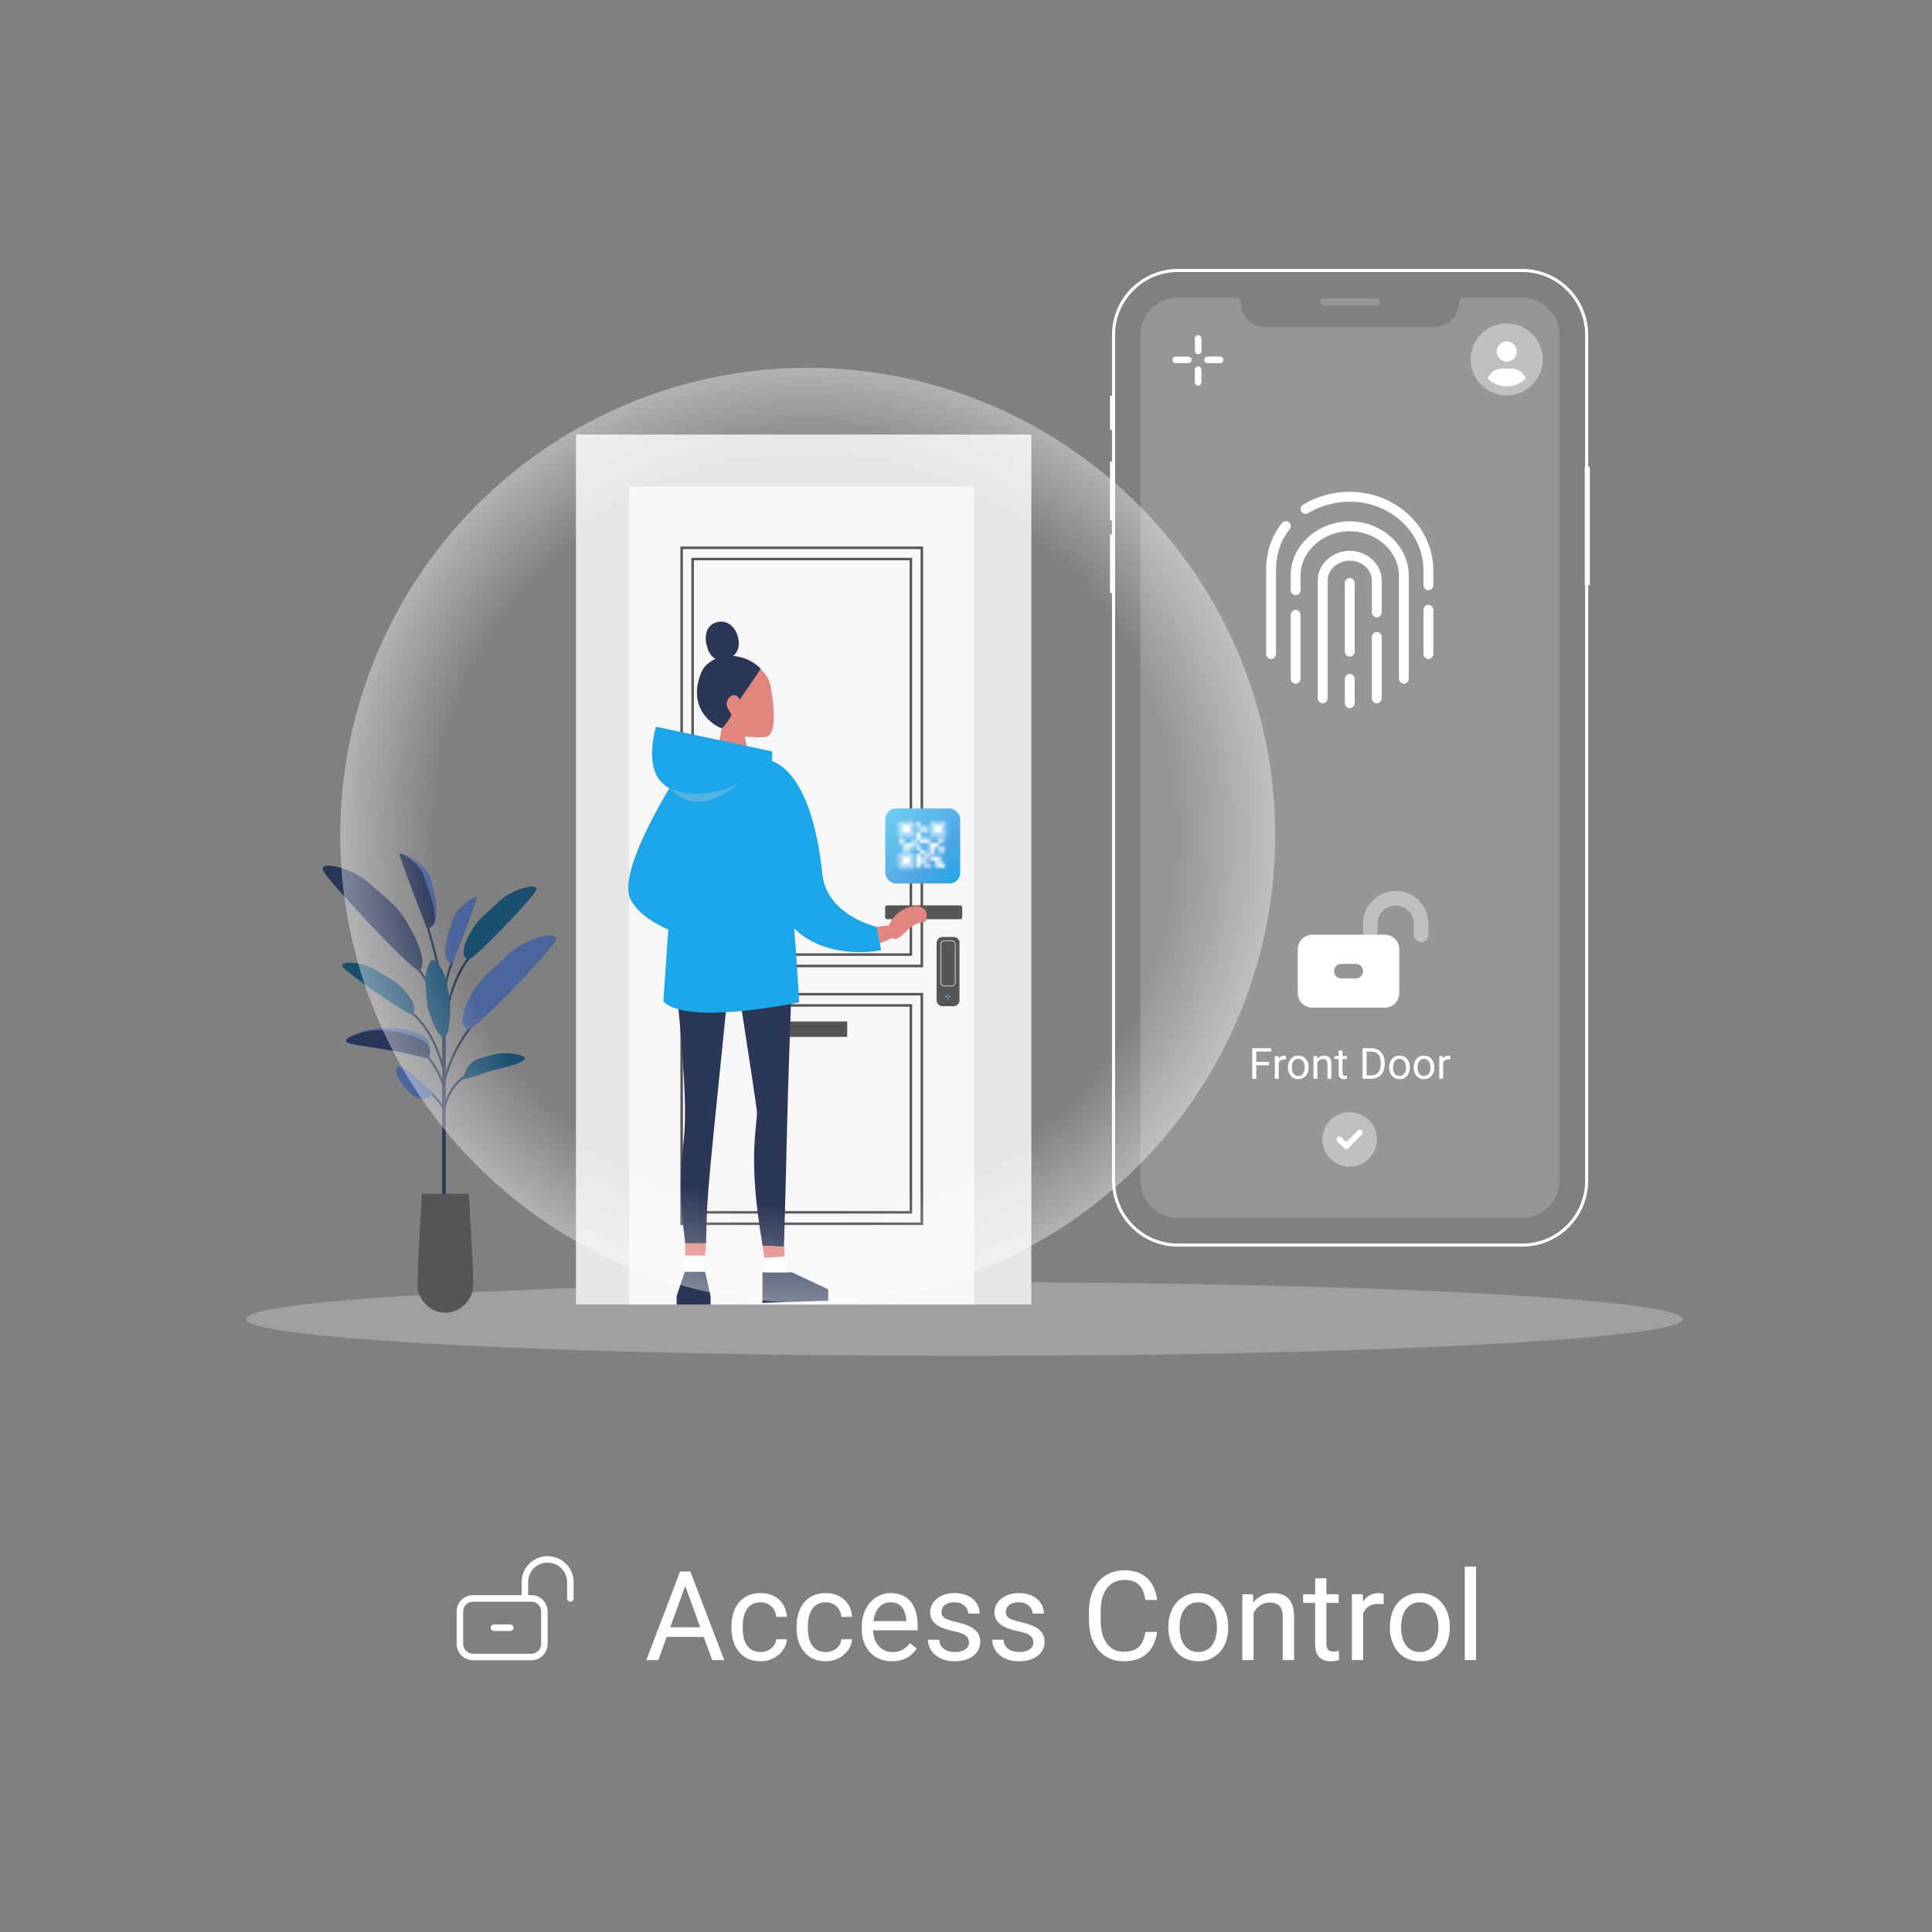 <svg width="550" height="550" viewBox="0 0 550 550" fill="none" xmlns="http://www.w3.org/2000/svg">
<rect x="0" y="0" width="550" height="550" fill="#808080" stroke="none"/>
<path d="M420.207 446V472.582H416.989V446H420.207Z" fill="white"/>
<path d="M395.668 463.427V463.029C395.668 461.679 395.864 460.427 396.256 459.274C396.648 458.108 397.214 457.099 397.952 456.245C398.69 455.38 399.585 454.711 400.634 454.238C401.684 453.753 402.861 453.511 404.165 453.511C405.48 453.511 406.663 453.753 407.713 454.238C408.774 454.711 409.674 455.38 410.412 456.245C411.162 457.099 411.733 458.108 412.126 459.274C412.518 460.427 412.714 461.679 412.714 463.029V463.427C412.714 464.777 412.518 466.029 412.126 467.182C411.733 468.336 411.162 469.346 410.412 470.211C409.674 471.065 408.78 471.734 407.73 472.218C406.692 472.691 405.515 472.928 404.199 472.928C402.884 472.928 401.702 472.691 400.652 472.218C399.602 471.734 398.702 471.065 397.952 470.211C397.214 469.346 396.648 468.336 396.256 467.182C395.864 466.029 395.668 464.777 395.668 463.427ZM398.869 463.029V463.427C398.869 464.361 398.979 465.244 399.198 466.075C399.417 466.894 399.746 467.621 400.185 468.255C400.634 468.89 401.194 469.392 401.863 469.761C402.532 470.119 403.311 470.297 404.199 470.297C405.076 470.297 405.844 470.119 406.501 469.761C407.17 469.392 407.724 468.89 408.163 468.255C408.601 467.621 408.93 466.894 409.149 466.075C409.38 465.244 409.495 464.361 409.495 463.427V463.029C409.495 462.106 409.38 461.235 409.149 460.416C408.93 459.585 408.595 458.852 408.145 458.218C407.707 457.572 407.153 457.064 406.484 456.695C405.826 456.326 405.053 456.141 404.165 456.141C403.288 456.141 402.515 456.326 401.846 456.695C401.188 457.064 400.634 457.572 400.185 458.218C399.746 458.852 399.417 459.585 399.198 460.416C398.979 461.235 398.869 462.106 398.869 463.029Z" fill="white"/>
<path d="M388.053 456.799V472.582H384.852V453.857H387.967L388.053 456.799ZM393.902 453.753L393.885 456.73C393.62 456.672 393.366 456.637 393.124 456.626C392.893 456.603 392.628 456.591 392.328 456.591C391.589 456.591 390.937 456.707 390.372 456.937C389.807 457.168 389.328 457.491 388.936 457.906C388.543 458.322 388.232 458.818 388.001 459.395C387.782 459.96 387.638 460.583 387.569 461.264L386.669 461.783C386.669 460.652 386.778 459.591 386.997 458.599C387.228 457.606 387.58 456.73 388.053 455.968C388.526 455.195 389.126 454.595 389.853 454.168C390.591 453.73 391.468 453.511 392.483 453.511C392.714 453.511 392.98 453.54 393.279 453.597C393.579 453.643 393.787 453.695 393.902 453.753Z" fill="white"/>
<path d="M381.096 453.857V456.314H370.972V453.857H381.096ZM374.399 449.305H377.601V467.944C377.601 468.578 377.699 469.057 377.895 469.38C378.091 469.703 378.345 469.916 378.656 470.02C378.968 470.124 379.302 470.176 379.66 470.176C379.925 470.176 380.202 470.153 380.491 470.107C380.791 470.049 381.016 470.003 381.166 469.968L381.183 472.581C380.929 472.662 380.594 472.737 380.179 472.806C379.775 472.887 379.285 472.928 378.708 472.928C377.924 472.928 377.203 472.772 376.545 472.46C375.887 472.149 375.362 471.63 374.97 470.903C374.589 470.164 374.399 469.172 374.399 467.926V449.305Z" fill="white"/>
<path d="M356.868 457.855V472.582H353.667V453.857H356.695L356.868 457.855ZM356.107 462.51L354.774 462.458C354.786 461.177 354.976 459.995 355.345 458.91C355.714 457.814 356.234 456.862 356.903 456.055C357.572 455.247 358.368 454.624 359.291 454.186C360.225 453.736 361.258 453.511 362.389 453.511C363.312 453.511 364.142 453.638 364.881 453.891C365.619 454.134 366.248 454.526 366.767 455.068C367.298 455.611 367.702 456.314 367.978 457.18C368.255 458.033 368.394 459.077 368.394 460.312V472.582H365.175V460.277C365.175 459.297 365.031 458.512 364.742 457.924C364.454 457.324 364.033 456.891 363.479 456.626C362.925 456.349 362.244 456.21 361.437 456.21C360.641 456.21 359.914 456.378 359.256 456.712C358.61 457.047 358.051 457.508 357.578 458.097C357.116 458.685 356.753 459.36 356.487 460.122C356.234 460.871 356.107 461.668 356.107 462.51Z" fill="white"/>
<path d="M332.605 463.427V463.029C332.605 461.679 332.801 460.427 333.194 459.274C333.586 458.108 334.151 457.099 334.89 456.245C335.628 455.38 336.522 454.711 337.572 454.238C338.622 453.753 339.799 453.511 341.102 453.511C342.418 453.511 343.6 453.753 344.65 454.238C345.711 454.711 346.611 455.38 347.35 456.245C348.1 457.099 348.671 458.108 349.063 459.274C349.455 460.427 349.651 461.679 349.651 463.029V463.427C349.651 464.777 349.455 466.029 349.063 467.182C348.671 468.336 348.1 469.346 347.35 470.211C346.611 471.065 345.717 471.734 344.667 472.218C343.629 472.691 342.452 472.928 341.137 472.928C339.822 472.928 338.639 472.691 337.589 472.218C336.539 471.734 335.64 471.065 334.89 470.211C334.151 469.346 333.586 468.336 333.194 467.182C332.801 466.029 332.605 464.777 332.605 463.427ZM335.807 463.029V463.427C335.807 464.361 335.916 465.244 336.136 466.075C336.355 466.894 336.684 467.621 337.122 468.255C337.572 468.89 338.132 469.392 338.801 469.761C339.47 470.119 340.249 470.297 341.137 470.297C342.014 470.297 342.781 470.119 343.439 469.761C344.108 469.392 344.662 468.89 345.1 468.255C345.538 467.621 345.867 466.894 346.086 466.075C346.317 465.244 346.433 464.361 346.433 463.427V463.029C346.433 462.106 346.317 461.235 346.086 460.416C345.867 459.585 345.533 458.852 345.083 458.218C344.644 457.572 344.091 457.064 343.421 456.695C342.764 456.326 341.991 456.141 341.102 456.141C340.226 456.141 339.453 456.326 338.783 456.695C338.126 457.064 337.572 457.572 337.122 458.218C336.684 458.852 336.355 459.585 336.136 460.416C335.916 461.235 335.807 462.106 335.807 463.029Z" fill="white"/>
<path d="M326.064 464.569H329.386C329.213 466.161 328.758 467.586 328.019 468.843C327.281 470.101 326.237 471.099 324.887 471.837C323.537 472.564 321.853 472.928 319.834 472.928C318.357 472.928 317.013 472.651 315.801 472.097C314.601 471.543 313.569 470.759 312.704 469.743C311.838 468.717 311.169 467.488 310.696 466.057C310.235 464.615 310.004 463.011 310.004 461.246V458.737C310.004 456.972 310.235 455.374 310.696 453.943C311.169 452.501 311.844 451.266 312.721 450.24C313.609 449.213 314.676 448.423 315.923 447.869C317.169 447.315 318.57 447.038 320.128 447.038C322.031 447.038 323.641 447.396 324.956 448.111C326.271 448.826 327.292 449.819 328.019 451.088C328.758 452.345 329.213 453.805 329.386 455.466H326.064C325.902 454.289 325.602 453.28 325.164 452.438C324.725 451.584 324.102 450.926 323.295 450.465C322.487 450.003 321.432 449.772 320.128 449.772C319.009 449.772 318.022 449.986 317.169 450.413C316.326 450.84 315.617 451.445 315.04 452.23C314.475 453.014 314.048 453.955 313.759 455.051C313.471 456.147 313.327 457.364 313.327 458.702V461.246C313.327 462.481 313.454 463.64 313.707 464.725C313.973 465.809 314.371 466.761 314.901 467.58C315.432 468.399 316.107 469.045 316.926 469.518C317.745 469.98 318.714 470.211 319.834 470.211C321.253 470.211 322.383 469.986 323.226 469.536C324.068 469.086 324.702 468.44 325.129 467.597C325.568 466.755 325.879 465.746 326.064 464.569Z" fill="white"/>
<path d="M294.169 467.615C294.169 467.153 294.065 466.727 293.858 466.334C293.662 465.931 293.252 465.567 292.629 465.244C292.018 464.91 291.095 464.621 289.86 464.379C288.822 464.16 287.881 463.9 287.039 463.6C286.209 463.3 285.499 462.937 284.911 462.51C284.334 462.083 283.89 461.581 283.578 461.004C283.267 460.427 283.111 459.752 283.111 458.979C283.111 458.241 283.272 457.543 283.595 456.885C283.93 456.228 284.397 455.645 284.997 455.137C285.609 454.63 286.341 454.232 287.195 453.943C288.049 453.655 289.001 453.511 290.05 453.511C291.55 453.511 292.831 453.776 293.892 454.307C294.954 454.838 295.767 455.547 296.332 456.435C296.898 457.312 297.18 458.287 297.18 459.36H293.979C293.979 458.841 293.823 458.339 293.512 457.855C293.212 457.358 292.767 456.949 292.179 456.626C291.602 456.303 290.893 456.141 290.05 456.141C289.162 456.141 288.441 456.28 287.887 456.557C287.345 456.822 286.947 457.162 286.693 457.578C286.451 457.993 286.33 458.431 286.33 458.893C286.33 459.239 286.387 459.55 286.503 459.827C286.63 460.093 286.849 460.341 287.16 460.572C287.472 460.791 287.91 460.998 288.476 461.195C289.041 461.391 289.762 461.587 290.639 461.783C292.173 462.129 293.437 462.544 294.429 463.029C295.421 463.514 296.159 464.108 296.644 464.811C297.128 465.515 297.371 466.369 297.371 467.373C297.371 468.192 297.198 468.942 296.852 469.622C296.517 470.303 296.027 470.892 295.381 471.388C294.746 471.872 293.985 472.253 293.096 472.53C292.219 472.795 291.233 472.928 290.137 472.928C288.487 472.928 287.091 472.634 285.949 472.045C284.807 471.457 283.941 470.695 283.353 469.761C282.765 468.826 282.47 467.84 282.47 466.802H285.689C285.735 467.678 285.989 468.376 286.451 468.896C286.912 469.403 287.478 469.767 288.147 469.986C288.816 470.194 289.479 470.297 290.137 470.297C291.014 470.297 291.746 470.182 292.335 469.951C292.935 469.721 293.39 469.403 293.702 468.999C294.013 468.596 294.169 468.134 294.169 467.615Z" fill="white"/>
<path d="M275.86 467.615C275.86 467.153 275.756 466.727 275.548 466.334C275.352 465.931 274.942 465.567 274.319 465.244C273.708 464.91 272.785 464.621 271.55 464.379C270.512 464.16 269.572 463.9 268.73 463.6C267.899 463.3 267.189 462.937 266.601 462.51C266.024 462.083 265.58 461.581 265.268 461.004C264.957 460.427 264.801 459.752 264.801 458.979C264.801 458.241 264.963 457.543 265.286 456.885C265.62 456.228 266.088 455.645 266.688 455.137C267.299 454.63 268.032 454.232 268.885 453.943C269.739 453.655 270.691 453.511 271.741 453.511C273.241 453.511 274.521 453.776 275.583 454.307C276.644 454.838 277.458 455.547 278.023 456.435C278.588 457.312 278.871 458.287 278.871 459.36H275.669C275.669 458.841 275.514 458.339 275.202 457.855C274.902 457.358 274.458 456.949 273.869 456.626C273.293 456.303 272.583 456.141 271.741 456.141C270.852 456.141 270.131 456.28 269.578 456.557C269.035 456.822 268.637 457.162 268.384 457.578C268.141 457.993 268.02 458.431 268.02 458.893C268.02 459.239 268.078 459.55 268.193 459.827C268.32 460.093 268.539 460.341 268.851 460.572C269.162 460.791 269.601 460.998 270.166 461.195C270.731 461.391 271.452 461.587 272.329 461.783C273.864 462.129 275.127 462.544 276.119 463.029C277.111 463.514 277.85 464.108 278.334 464.811C278.819 465.515 279.061 466.369 279.061 467.373C279.061 468.192 278.888 468.942 278.542 469.622C278.207 470.303 277.717 470.892 277.071 471.388C276.436 471.872 275.675 472.253 274.787 472.53C273.91 472.795 272.923 472.928 271.827 472.928C270.178 472.928 268.782 472.634 267.639 472.045C266.497 471.457 265.632 470.695 265.043 469.761C264.455 468.826 264.161 467.84 264.161 466.802H267.38C267.426 467.678 267.68 468.376 268.141 468.896C268.603 469.403 269.168 469.767 269.837 469.986C270.506 470.194 271.17 470.297 271.827 470.297C272.704 470.297 273.437 470.182 274.025 469.951C274.625 469.721 275.081 469.403 275.392 468.999C275.704 468.596 275.86 468.134 275.86 467.615Z" fill="white"/>
<path d="M253.933 472.928C252.629 472.928 251.447 472.709 250.385 472.27C249.335 471.82 248.43 471.192 247.668 470.384C246.918 469.576 246.342 468.619 245.938 467.511C245.534 466.404 245.332 465.192 245.332 463.877V463.15C245.332 461.627 245.557 460.272 246.007 459.083C246.457 457.883 247.068 456.868 247.841 456.037C248.614 455.207 249.491 454.578 250.472 454.151C251.453 453.724 252.468 453.511 253.518 453.511C254.856 453.511 256.01 453.741 256.979 454.203C257.96 454.664 258.761 455.311 259.384 456.141C260.007 456.96 260.469 457.929 260.769 459.049C261.069 460.156 261.219 461.368 261.219 462.683V464.119H247.236V461.506H258.017V461.264C257.971 460.433 257.798 459.625 257.498 458.841C257.21 458.056 256.748 457.41 256.114 456.903C255.479 456.395 254.614 456.141 253.518 456.141C252.791 456.141 252.122 456.297 251.51 456.608C250.899 456.908 250.374 457.358 249.935 457.958C249.497 458.558 249.157 459.291 248.914 460.156C248.672 461.021 248.551 462.019 248.551 463.15V463.877C248.551 464.765 248.672 465.602 248.914 466.386C249.168 467.159 249.532 467.84 250.005 468.428C250.489 469.017 251.072 469.478 251.752 469.813C252.445 470.147 253.229 470.315 254.106 470.315C255.237 470.315 256.194 470.084 256.979 469.622C257.763 469.161 258.45 468.544 259.038 467.771L260.976 469.311C260.573 469.922 260.059 470.505 259.436 471.059C258.813 471.613 258.046 472.063 257.135 472.409C256.235 472.755 255.168 472.928 253.933 472.928Z" fill="white"/>
<path d="M235.104 470.297C235.866 470.297 236.57 470.142 237.216 469.83C237.862 469.519 238.392 469.092 238.808 468.549C239.223 467.996 239.46 467.367 239.517 466.663H242.563C242.505 467.771 242.131 468.803 241.438 469.761C240.758 470.707 239.863 471.474 238.756 472.063C237.648 472.639 236.431 472.928 235.104 472.928C233.697 472.928 232.468 472.68 231.418 472.184C230.38 471.688 229.515 471.007 228.822 470.142C228.142 469.276 227.628 468.284 227.282 467.165C226.948 466.034 226.78 464.84 226.78 463.583V462.856C226.78 461.598 226.948 460.41 227.282 459.291C227.628 458.16 228.142 457.162 228.822 456.297C229.515 455.432 230.38 454.751 231.418 454.255C232.468 453.759 233.697 453.511 235.104 453.511C236.57 453.511 237.85 453.811 238.946 454.411C240.042 454.999 240.902 455.807 241.525 456.833C242.159 457.849 242.505 459.002 242.563 460.295H239.517C239.46 459.522 239.24 458.824 238.86 458.201C238.491 457.578 237.983 457.082 237.337 456.712C236.702 456.332 235.958 456.141 235.104 456.141C234.124 456.141 233.299 456.337 232.63 456.73C231.972 457.11 231.447 457.63 231.055 458.287C230.674 458.933 230.397 459.654 230.224 460.45C230.063 461.235 229.982 462.037 229.982 462.856V463.583C229.982 464.402 230.063 465.209 230.224 466.006C230.386 466.802 230.657 467.523 231.038 468.169C231.43 468.815 231.955 469.334 232.612 469.726C233.281 470.107 234.112 470.297 235.104 470.297Z" fill="white"/>
<path d="M216.553 470.297C217.314 470.297 218.018 470.142 218.664 469.83C219.31 469.519 219.841 469.092 220.256 468.549C220.671 467.996 220.908 467.367 220.966 466.663H224.011C223.954 467.771 223.579 468.803 222.887 469.761C222.206 470.707 221.312 471.474 220.204 472.063C219.097 472.639 217.879 472.928 216.553 472.928C215.145 472.928 213.916 472.68 212.866 472.184C211.828 471.688 210.963 471.007 210.271 470.142C209.59 469.276 209.076 468.284 208.73 467.165C208.396 466.034 208.229 464.84 208.229 463.583V462.856C208.229 461.598 208.396 460.41 208.73 459.291C209.076 458.16 209.59 457.162 210.271 456.297C210.963 455.432 211.828 454.751 212.866 454.255C213.916 453.759 215.145 453.511 216.553 453.511C218.018 453.511 219.298 453.811 220.395 454.411C221.491 454.999 222.35 455.807 222.973 456.833C223.608 457.849 223.954 459.002 224.011 460.295H220.966C220.908 459.522 220.689 458.824 220.308 458.201C219.939 457.578 219.431 457.082 218.785 456.712C218.151 456.332 217.406 456.141 216.553 456.141C215.572 456.141 214.747 456.337 214.078 456.73C213.42 457.11 212.895 457.63 212.503 458.287C212.122 458.933 211.845 459.654 211.672 460.45C211.511 461.235 211.43 462.037 211.43 462.856V463.583C211.43 464.402 211.511 465.209 211.672 466.006C211.834 466.802 212.105 467.523 212.486 468.169C212.878 468.815 213.403 469.334 214.061 469.726C214.73 470.107 215.56 470.297 216.553 470.297Z" fill="white"/>
<path d="M195.751 449.617L187.409 472.582H184L193.605 447.384H195.803L195.751 449.617ZM202.742 472.582L194.384 449.617L194.332 447.384H196.53L206.169 472.582H202.742ZM202.31 463.254V465.988H188.154V463.254H202.31Z" fill="white"/>
<path d="M140.636 464.301C140.127 464.301 139.711 463.885 139.711 463.375C139.711 462.866 140.127 462.449 140.636 462.449H145.26C145.769 462.449 146.185 462.866 146.185 463.375C146.185 463.885 145.769 464.301 145.26 464.301H140.636ZM155.897 444.852C152.781 444.852 150.347 447.34 150.347 450.409V454.114H151.272C153.827 454.114 155.897 456.186 155.897 458.745V468.006C155.897 470.564 153.827 472.637 151.272 472.637H134.624C132.071 472.637 130 470.564 130 468.006V458.745C130 456.186 132.071 454.114 134.624 454.114H148.498V450.409C148.498 446.317 151.81 443 155.897 443C159.983 443 163.296 446.317 163.296 450.409V455.04C163.296 455.549 162.879 455.966 162.371 455.966C161.862 455.966 161.446 455.549 161.446 455.04V450.409C161.446 447.34 158.96 444.852 155.897 444.852ZM131.85 458.745V468.006C131.85 469.54 133.092 470.784 134.624 470.784H151.272C152.804 470.784 154.047 469.54 154.047 468.006V458.745C154.047 457.211 152.804 455.966 151.272 455.966H134.624C133.092 455.966 131.85 457.211 131.85 458.745Z" fill="white"/>
<path fill-rule="evenodd" clip-rule="evenodd" d="M479 375.5C479 381.299 387.442 386 274.5 386C161.558 386 70 381.299 70 375.5C70 369.702 161.558 365 274.5 365C387.442 365 479 369.702 479 375.5Z" fill="white" fill-opacity="0.252"/>
<rect x="252.426" y="260.659" width="8.961" height="10.037" fill="#D9D9D9"/>
<path d="M126.891 281.637H125.874V340.107H126.891V281.637Z" fill="#293657"/>
<path d="M126.688 316.392L126.079 316.296C127.281 308.589 132.395 306.071 132.612 305.969L132.877 306.525C132.827 306.548 127.836 309.022 126.686 316.392H126.688Z" fill="#293657"/>
<path d="M126.069 315.962C126.019 315.403 124.763 313.448 121.505 310.355L121.928 309.908C122.4 310.357 126.542 314.328 126.682 315.908L126.069 315.962Z" fill="#293657"/>
<path d="M126.681 308.441L126.079 308.311C128.165 298.658 134.217 291.627 134.278 291.556L134.742 291.96C134.682 292.029 128.731 298.946 126.679 308.439L126.681 308.441Z" fill="#293657"/>
<path d="M126.077 310.426C125.575 305.675 121.535 301.08 121.494 301.034L121.955 300.625C122.127 300.818 126.167 305.411 126.69 310.361L126.077 310.426Z" fill="#293657"/>
<path d="M126.086 305.006C124.503 298.484 122 294.272 120.178 291.888C118.206 289.306 116.587 288.25 116.572 288.241L116.904 287.722C116.973 287.766 118.61 288.829 120.644 291.482C122.509 293.916 125.07 298.214 126.684 304.861L126.086 305.006Z" fill="#293657"/>
<path d="M126.683 294.25L126.069 294.204C126.731 285.285 129.125 279.328 131.015 275.902C133.075 272.167 134.961 270.572 135.04 270.507L135.434 270.98C135.415 270.995 133.54 272.589 131.534 276.236C129.681 279.606 127.335 285.467 126.682 294.251L126.683 294.25Z" fill="#293657"/>
<path d="M125.589 288.701C123.087 280.386 117.835 274.94 117.781 274.886L118.221 274.456C118.275 274.511 123.634 280.065 126.177 288.524L125.587 288.701H125.589Z" fill="#293657"/>
<path d="M126.193 281.635H125.577C125.577 277.841 121.185 262.996 121.141 262.847L121.732 262.671C121.914 263.285 126.195 277.753 126.194 281.635H126.193Z" fill="#293657"/>
<path d="M126.69 283.087L126.079 283.019C126.596 278.357 128.629 273.069 128.648 273.017L129.222 273.239C129.202 273.292 127.2 278.507 126.69 283.088V283.087Z" fill="#293657"/>
<path d="M131.754 307.232C131.754 307.232 132.517 302.213 136.796 301.227C138.547 300.823 140.987 299.886 143.259 299.813C146.538 299.708 149.467 300.643 149.467 301.227C149.467 302.871 140.909 304.354 138.278 305.34C135.644 306.328 133.067 307.088 131.754 307.232Z" fill="#1B4F6F"/>
<path d="M121.77 301.334C121.77 301.334 124.321 296.423 119.662 294.414C109.513 290.039 98.086 294.892 98.464 296.339C98.841 297.786 107.42 297.642 121.77 301.334Z" fill="#4B649B"/>
<path d="M121.767 301.334C121.767 301.334 124.232 298.168 119.738 295.812C117.517 294.648 111.903 293.092 107.141 293.323C102.265 293.559 98.269 295.607 98.461 296.339C98.839 297.786 107.418 297.643 121.767 301.334Z" fill="#293657"/>
<path d="M128.852 274.331C128.852 274.331 135.533 256.872 135.824 255.566C136.114 254.259 130.055 258 128.925 261.631C127.795 265.263 124.495 273.923 128.852 274.331Z" fill="#4B649B"/>
<path d="M121.529 264.325C121.529 264.325 114.064 244.82 113.739 243.359C113.415 241.898 121.138 245.552 122.402 249.609C123.665 253.666 126.398 263.869 121.529 264.325Z" fill="#4B649B"/>
<path d="M121.531 264.325C121.531 264.325 114.066 244.82 113.741 243.359C113.417 241.898 119.489 245.552 120.754 249.609C122.017 253.666 126.4 263.869 121.531 264.325Z" fill="#293657"/>
<path d="M117.084 288.601C115.973 288.98 99.258 277.35 97.627 275.381C95.996 273.412 103.127 273.551 107.273 276.353C108.541 277.211 112.028 279 113.686 280.535C117.445 284.015 119.211 287.874 117.084 288.601Z" fill="#1B4F6F"/>
<path d="M128.189 286.377C128.213 284.508 127.377 281.375 127.202 280.12C126.666 276.324 123.98 272.8 122.98 273.302C121.924 273.833 120.779 277.767 121.208 281.052C121.372 282.308 121.403 285.55 121.924 287.346C123.058 291.252 125.047 295.8 126.461 295.206C127.885 294.607 128.145 290.15 128.191 286.379L128.189 286.377Z" fill="#1B4F6F"/>
<path d="M133.396 273.125C134.749 273.302 151.127 256.232 152.536 253.616C153.943 250.999 145.851 252.788 141.771 256.93C140.522 258.197 136.96 261.032 135.422 263.162C131.935 267.986 130.806 272.786 133.396 273.127V273.125Z" fill="#1B4F6F"/>
<path d="M133.486 292.992C135.228 293.22 156.329 271.23 158.141 267.861C159.954 264.49 149.531 266.795 144.274 272.129C142.665 273.762 138.077 277.415 136.096 280.157C131.604 286.372 130.15 292.554 133.486 292.993V292.992Z" fill="#4B649B"/>
<path d="M119.079 276.185C117.373 276.442 93.898 251.294 92.055 248.019C90.212 244.744 100.488 246.813 105.749 251.95C107.36 253.523 111.932 257.025 113.929 259.679C118.455 265.697 122.347 275.691 119.079 276.183V276.185Z" fill="#293657"/>
<path d="M123.272 311.208C123.272 311.208 115.609 303.334 113.391 303.709C111.172 304.084 114.876 310.143 117.867 312.018C120.858 313.892 121.684 312.521 123.272 311.208Z" fill="#4B649B"/>
<path d="M134.722 365.694C134.722 359.228 133.44 339.829 133.44 339.829H120.134C120.134 339.829 118.852 359.228 118.852 365.694C118.852 368.271 120.082 370.56 121.986 372.01C123.303 373.06 124.969 373.688 126.784 373.688C128.6 373.688 130.21 373.079 131.516 372.061C133.46 370.615 134.721 368.302 134.721 365.694H134.722Z" fill="#565656"/>
<g clip-path="url(#clip0_3928_28373)">
<path d="M293.611 123.704H163.96V371.378H293.611V123.704Z" fill="#E6E6E6"/>
<path d="M277.34 138.408H179.137V371.378H277.34V138.408Z" fill="#F7F7F7"/>
<path d="M262.791 348.733H193.697V282.667H262.791V348.733ZM194.412 348.017H262.075V283.383H194.412V348.017Z" fill="#565656"/>
<path d="M259.665 345.484H196.821V285.868H259.665V345.484ZM197.537 344.769H258.95V286.584H197.537V344.769Z" fill="#565656"/>
<path d="M262.791 275.351H193.697V155.591H262.791V275.351ZM194.412 274.635H262.075V156.307H194.412V274.635Z" fill="#565656"/>
<path d="M259.665 272.102H196.821V158.792H259.665V272.104V272.102ZM197.537 271.386H258.95V159.508H197.537V271.388V271.386Z" fill="#565656"/>
<path d="M241.177 290.785H216.481V295.186H241.177V290.785Z" fill="#565656"/>
<path d="M239.9 291.995H217.767V292.904H239.9V291.995Z" fill="#4D4D4D"/>
<path d="M271.489 266.726C272.407 266.726 273.151 267.47 273.151 268.388V284.78C273.151 285.697 272.407 286.441 271.489 286.441H268.302C267.384 286.441 266.64 285.697 266.639 284.78V268.388C266.639 267.47 267.384 266.726 268.302 266.726H271.489ZM268.847 267.721L268.732 267.727C268.164 267.785 267.72 268.265 267.72 268.848V279.648L267.726 279.763C267.78 280.293 268.202 280.714 268.732 280.768L268.847 280.774H270.905L271.02 280.768C271.55 280.714 271.971 280.293 272.025 279.763L272.031 279.648V268.848C272.031 268.265 271.588 267.785 271.02 267.727L270.905 267.721H268.847ZM270.905 267.89C271.434 267.891 271.862 268.319 271.862 268.848V279.648C271.862 280.176 271.433 280.605 270.905 280.605H268.847C268.319 280.605 267.89 280.177 267.889 279.648V268.848C267.889 268.319 268.318 267.89 268.847 267.89H270.905Z" fill="#565656"/>
<path d="M269.763 284.037C269.763 283.964 269.822 283.903 269.895 283.903C269.969 283.903 270.029 283.962 270.029 284.036L270.031 284.46C270.031 284.533 269.972 284.593 269.898 284.594C269.825 284.594 269.765 284.534 269.765 284.46L269.763 284.037ZM270.079 283.703C270.079 283.629 270.14 283.57 270.213 283.57L270.636 283.572C270.71 283.573 270.769 283.633 270.769 283.706C270.768 283.78 270.709 283.838 270.636 283.838L270.212 283.837C270.138 283.836 270.079 283.776 270.079 283.703ZM269.759 282.975C269.757 282.902 269.816 282.841 269.889 282.839C269.963 282.837 270.024 282.896 270.025 282.97L270.034 283.393C270.036 283.466 269.977 283.527 269.904 283.529C269.83 283.53 269.769 283.472 269.768 283.398L269.759 282.975ZM269.004 283.698C269.004 283.624 269.064 283.564 269.137 283.565L269.561 283.567C269.634 283.567 269.693 283.627 269.693 283.701C269.693 283.774 269.633 283.834 269.56 283.834L269.136 283.831C269.062 283.831 269.004 283.771 269.004 283.698Z" fill="url(#paint0_linear_3928_28373)"/>
<rect x="252.008" y="230.165" width="21.339" height="21.339" rx="3.038" fill="url(#paint1_linear_3928_28373)"/>
<mask id="mask0_3928_28373" style="mask-type:luminance" maskUnits="userSpaceOnUse" x="255" y="233" width="15" height="15">
<path fill-rule="evenodd" clip-rule="evenodd" d="M265.108 233.965C264.989 233.965 264.892 234.06 264.892 234.181V237.997C264.892 238.117 264.989 238.213 265.108 238.213H268.931C269.05 238.213 269.151 238.117 269.151 237.997V234.181C269.151 234.06 269.05 233.965 268.931 233.965H265.108ZM265.325 237.781H268.714V234.4H265.325V237.781ZM256.043 233.965C255.922 233.965 255.826 234.06 255.826 234.181V237.997C255.826 238.118 255.924 238.213 256.043 238.213H259.865C259.984 238.213 260.082 238.118 260.082 237.997V234.181C260.082 234.06 259.984 233.965 259.865 233.965H256.043ZM256.259 237.781H259.648V234.4H256.259V237.781ZM260.776 234.181V234.181V235.468H262.057V236.742H260.776V238.029V239.312H259.492V240.161H258.61H258.515H257.33V238.887H256.043V240.17H257.32V241.254V241.448V242.538H258.61V241.448H259.805V240.599H260.779V239.312H262.066V239.957H264.627V243.151H263.353V241.886H262.073V240.606H260.783V241.889H262.066V243.157H260.792V246.9H262.079V245.671H263.353V244.435H264.643V243.164H265.914V241.251H267.198V242.531H268.931V241.245H267.204V239.964H265.917V239.957H264.643V238.67H262.066V238.029V236.742H262.99H263.344H264.28V235.455H263.344H262.99H262.066V234.181H260.776ZM262.082 244.387H263.357V243.17H262.082V244.387ZM265.815 237.291H268.226V234.886H265.815V237.291ZM256.747 237.291H259.161V234.886H256.747V237.291ZM267.201 239.957H268.488V238.67H267.201V239.957ZM256.043 242.872C255.922 242.872 255.826 242.967 255.826 243.088V246.901C255.826 247.02 255.924 247.117 256.043 247.117H259.865C259.984 247.117 260.082 247.02 260.082 246.901V243.088C260.082 242.969 259.984 242.872 259.865 242.872H256.043ZM256.259 246.684H259.648V243.303H256.259V246.684ZM265.168 243.742V243.742V245.029H266.376V246.957H267.644H267.666H268.931V245.671H267.666V243.748H266.459V243.742H265.168ZM256.747 246.198H259.161V243.789H256.747V246.198ZM263.356 246.958H264.643V245.67H263.356V246.958Z" fill="white"/>
</mask>
<g mask="url(#mask0_3928_28373)">
<path fill-rule="evenodd" clip-rule="evenodd" d="M253.776 248.995H271.2V231.915H253.776V248.995Z" fill="white"/>
</g>
</g>
<rect x="251.974" y="257.739" width="21.957" height="3.943" rx="0.546" fill="#565656"/>
<path d="M207.658 265.001C207.658 265.001 215.062 312.441 215.457 316.195C215.853 319.949 212.544 328.531 217.107 354.628L223.187 354.933C223.497 343.66 224.032 323.891 224.105 319.305C224.208 312.801 225.428 278.328 225.428 278.328C225.428 278.328 211.381 255.974 207.658 264.998V265.001Z" fill="#2A3756"/>
<path d="M235.787 370.29L217.057 370.887V362.201H225.428L235.787 367.04V370.29Z" fill="#2A3756"/>
<path d="M217.918 362.201H224.166L223.422 357.679L217.6 358.134L217.918 362.201Z" fill="white"/>
<path d="M223.421 357.679L217.599 358.134L217.113 354.629L223.194 354.934L223.421 357.679Z" fill="#E2857E"/>
<path d="M208.942 189.514C212.897 188.513 218.365 189.312 219.492 195.943C220.283 200.591 221.229 208.649 218.298 209.678C216.997 210.133 212.029 209.678 212.029 209.678L213.073 215.203H203.966L205.46 207.289C205.46 207.289 195.905 192.807 208.945 189.514H208.942Z" fill="#E2857E"/>
<path d="M216.595 190.388L210.613 199.178C209.553 197.192 207.95 197.715 207.108 199.322C206.071 201.3 208.411 202.988 208.191 203.655C207.968 204.322 205.975 207.218 205.456 207.293C204.939 207.365 195.043 202.867 199.595 191.541C201.692 186.322 210.698 184.489 216.595 190.391V190.388Z" fill="#2A3756"/>
<path d="M210.143 181.599C210.874 184.737 209.37 187.154 206.513 187.819C203.656 188.483 201.878 186.738 201.146 183.597C200.415 180.459 201.374 177.749 204.228 177.085C207.084 176.421 209.411 178.46 210.143 181.599Z" fill="#2A3756"/>
<path d="M219.766 213.907L186.762 206.873C186.762 206.873 181.051 224.682 195.202 225.517C203.671 226.016 213.27 223.627 217.628 220.127C220.552 217.78 219.764 213.907 219.764 213.907H219.766Z" fill="#1CA6EA"/>
<path d="M191.962 277.523C191.962 277.523 194.172 292.703 194.937 312.368C195.61 329.611 191.962 329.694 195.077 353.948H201.007C201.268 338.008 201.654 338.055 208.129 273.387C208.129 273.387 195.589 268.457 191.964 277.523H191.962Z" fill="#2A3756"/>
<path d="M200.47 365.356L194.938 363.727L195.075 357.427H200.718L200.47 365.356Z" fill="white"/>
<path d="M195.076 357.428H200.72L201.007 353.949H195.076V357.428Z" fill="#E2857E"/>
<path d="M202.296 371.387H192.633V368.949L194.944 362.057H200.724L202.296 368.949V371.387Z" fill="#2A3756"/>
<path d="M250.485 268.558L255.154 266.511L254.198 263.277L249.64 263.874L250.485 268.558Z" fill="#E2857E"/>
<path d="M217.783 216.229C217.783 216.229 230.667 215.718 234.131 249.007C235.287 258.9 245.594 262.858 249.635 263.874L250.839 270.528C250.839 270.528 217.625 277.622 217.891 239.721C217.938 233.214 217.78 216.229 217.78 216.229H217.783Z" fill="#1CA6EA"/>
<path d="M256.108 259.608C253.342 261.594 252.101 264.598 253.334 266.314C253.693 266.816 254.223 267.149 254.862 267.327C255.5 267.503 257.532 265.678 258.336 264.822C258.755 264.378 259.264 263.951 259.848 263.574C261.097 262.767 262.415 262.364 263.46 262.387C263.964 261.17 263.969 259.988 263.351 259.127C262.116 257.408 258.874 257.623 256.108 259.608Z" fill="#E2857E"/>
<path d="M194.277 218.155C192.278 231.929 188.856 285.062 188.856 285.062C195.44 292.135 227.506 285.349 227.506 285.349C227.506 285.349 225.136 238.997 220.296 218.574C218.965 212.946 196.88 210.519 194.274 218.155H194.277Z" fill="#1CA6EA"/>
<path d="M192.63 221.054C192.63 221.054 175.449 247.562 179.446 255.894C183.445 264.223 199.072 267.556 199.072 267.556L197.459 225.554L192.628 221.054H192.63Z" fill="#1CA6EA"/>
<path opacity="0.3" d="M190.573 224.375C190.573 224.375 198.946 228.682 210.266 223.072C210.266 223.072 199.073 233.736 190.573 224.375Z" fill="#D3D1D1"/>
<path fill-rule="evenodd" clip-rule="evenodd" d="M451.154 166.62H452.59V132.852H451.154V166.62Z" fill="white"/>
<path fill-rule="evenodd" clip-rule="evenodd" d="M316 168.82H317.436V152.132H316V168.82Z" fill="white"/>
<path fill-rule="evenodd" clip-rule="evenodd" d="M316 148.095H317.436V131.407H316V148.095Z" fill="white"/>
<path fill-rule="evenodd" clip-rule="evenodd" d="M316 122.389H317.436V112.643H316V122.389Z" fill="white"/>
<path fill-rule="evenodd" clip-rule="evenodd" d="M443.912 336.115C443.912 341.972 439.146 346.736 433.287 346.736H335.291C329.433 346.736 324.667 341.972 324.667 336.115V95.338C324.667 89.482 329.433 84.717 335.291 84.717H351.832C352.584 84.717 353.194 85.326 353.194 86.078C353.194 89.953 356.336 93.094 360.212 93.094H408.367C412.243 93.094 415.385 89.953 415.385 86.078C415.385 85.326 415.995 84.717 416.747 84.717H433.287C439.146 84.717 443.912 89.482 443.912 95.338V336.115Z" fill="white" fill-opacity="0.179"/>
<g clip-path="url(#clip1_3928_28373)">
<path d="M394.228 266.086C396.505 266.086 398.357 267.948 398.357 270.239V282.699C398.357 284.99 396.505 286.853 394.228 286.853H373.583C371.303 286.853 369.454 284.99 369.454 282.699V270.239C369.454 267.948 371.303 266.086 373.583 266.086H394.228ZM385.97 278.546C387.112 278.546 388.034 277.618 388.034 276.469C388.034 275.321 387.112 274.393 385.97 274.393H381.841C380.699 274.393 379.777 275.321 379.777 276.469C379.777 277.618 380.699 278.546 381.841 278.546H385.97Z" fill="white"/>
<path opacity="0.4" d="M397.322 257.779C394.471 257.779 392.161 260.104 392.161 262.971V266.086H388.032V262.971C388.032 257.81 392.194 253.626 397.322 253.626C402.451 253.626 406.612 257.81 406.612 262.971V266.086C406.612 267.235 405.69 268.163 404.548 268.163C403.406 268.163 402.484 267.235 402.484 266.086V262.971C402.484 260.104 400.174 257.779 397.322 257.779Z" fill="white"/>
</g>
<path d="M342.063 99.868C342.071 100.384 341.66 100.81 341.144 100.818C340.628 100.826 340.202 100.415 340.194 99.899L340.135 96.346C340.127 95.829 340.538 95.404 341.054 95.396C341.57 95.388 341.996 95.799 342.004 96.315L342.063 99.868Z" fill="white"/>
<path d="M342.013 108.81C342.013 109.326 341.594 109.745 341.078 109.744C340.562 109.744 340.144 109.326 340.144 108.81L340.145 105.256C340.145 104.74 340.563 104.321 341.079 104.322C341.595 104.322 342.014 104.74 342.014 105.256L342.013 108.81Z" fill="white"/>
<path d="M343.774 103.383C343.257 103.383 342.839 102.965 342.839 102.449C342.839 101.933 343.257 101.514 343.773 101.514L347.327 101.514C347.843 101.514 348.262 101.932 348.262 102.448C348.262 102.964 347.844 103.383 347.327 103.383L343.774 103.383Z" fill="white"/>
<path d="M334.718 103.385C334.202 103.385 333.783 102.967 333.783 102.451C333.783 101.935 334.201 101.516 334.717 101.516L338.271 101.516C338.787 101.516 339.206 101.934 339.206 102.45C339.206 102.966 338.788 103.385 338.272 103.385L334.718 103.385Z" fill="white"/>
<path fill-rule="evenodd" clip-rule="evenodd" d="M451.687 95.338C451.687 85.21 443.475 77 433.345 77H335.349C325.219 77 317.007 85.21 317.007 95.338V336.114C317.007 346.242 325.219 354.452 335.349 354.452H433.345C443.475 354.452 451.687 346.242 451.687 336.114V95.338Z" stroke="white" stroke-width="0.878"/>
<path fill-rule="evenodd" clip-rule="evenodd" d="M391.889 84.951H376.812C376.242 84.951 375.78 85.413 375.78 85.982C375.78 86.553 376.242 87.014 376.812 87.014H391.889C392.458 87.014 392.92 86.553 392.92 85.982C392.92 85.413 392.458 84.951 391.889 84.951Z" fill="white" fill-opacity="0.179"/>
<path d="M410.827 301.646V307.096H409.722V300.63H410.797L410.827 301.646ZM412.847 300.594L412.841 301.622C412.75 301.602 412.662 301.59 412.578 301.586C412.499 301.578 412.407 301.574 412.303 301.574C412.048 301.574 411.823 301.614 411.628 301.694C411.433 301.774 411.267 301.885 411.132 302.029C410.997 302.172 410.889 302.343 410.809 302.543C410.734 302.738 410.684 302.953 410.66 303.188L410.349 303.367C410.349 302.977 410.387 302.61 410.463 302.268C410.542 301.925 410.664 301.622 410.827 301.359C410.991 301.092 411.198 300.885 411.449 300.738C411.704 300.586 412.007 300.511 412.357 300.511C412.437 300.511 412.528 300.521 412.632 300.541C412.736 300.557 412.807 300.574 412.847 300.594Z" fill="white"/>
<path d="M402.449 303.935V303.798C402.449 303.331 402.516 302.899 402.652 302.501C402.787 302.098 402.983 301.75 403.238 301.455C403.493 301.156 403.801 300.925 404.164 300.762C404.526 300.594 404.933 300.511 405.383 300.511C405.837 300.511 406.245 300.594 406.608 300.762C406.975 300.925 407.285 301.156 407.54 301.455C407.799 301.75 407.996 302.098 408.132 302.501C408.267 302.899 408.335 303.331 408.335 303.798V303.935C408.335 304.401 408.267 304.833 408.132 305.232C407.996 305.63 407.799 305.979 407.54 306.278C407.285 306.572 406.977 306.803 406.614 306.971C406.255 307.134 405.849 307.216 405.395 307.216C404.941 307.216 404.532 307.134 404.17 306.971C403.807 306.803 403.497 306.572 403.238 306.278C402.983 305.979 402.787 305.63 402.652 305.232C402.516 304.833 402.449 304.401 402.449 303.935ZM403.554 303.798V303.935C403.554 304.258 403.592 304.562 403.668 304.849C403.744 305.132 403.857 305.383 404.008 305.602C404.164 305.821 404.357 305.995 404.588 306.122C404.819 306.246 405.088 306.307 405.395 306.307C405.698 306.307 405.963 306.246 406.19 306.122C406.421 305.995 406.612 305.821 406.763 305.602C406.915 305.383 407.028 305.132 407.104 304.849C407.184 304.562 407.224 304.258 407.224 303.935V303.798C407.224 303.479 407.184 303.178 407.104 302.895C407.028 302.608 406.913 302.355 406.757 302.136C406.606 301.913 406.415 301.738 406.184 301.61C405.957 301.483 405.69 301.419 405.383 301.419C405.08 301.419 404.813 301.483 404.582 301.61C404.355 301.738 404.164 301.913 404.008 302.136C403.857 302.355 403.744 302.608 403.668 302.895C403.592 303.178 403.554 303.479 403.554 303.798Z" fill="white"/>
<path d="M395.469 303.935V303.798C395.469 303.331 395.536 302.899 395.672 302.501C395.807 302.098 396.003 301.75 396.258 301.455C396.513 301.156 396.821 300.925 397.184 300.762C397.546 300.594 397.953 300.511 398.403 300.511C398.857 300.511 399.265 300.594 399.628 300.762C399.995 300.925 400.305 301.156 400.56 301.455C400.819 301.75 401.016 302.098 401.152 302.501C401.287 302.899 401.355 303.331 401.355 303.798V303.935C401.355 304.401 401.287 304.833 401.152 305.232C401.016 305.63 400.819 305.979 400.56 306.278C400.305 306.572 399.997 306.803 399.634 306.971C399.275 307.134 398.869 307.216 398.415 307.216C397.961 307.216 397.552 307.134 397.19 306.971C396.827 306.803 396.517 306.572 396.258 306.278C396.003 305.979 395.807 305.63 395.672 305.232C395.536 304.833 395.469 304.401 395.469 303.935ZM396.574 303.798V303.935C396.574 304.258 396.612 304.562 396.688 304.849C396.764 305.132 396.877 305.383 397.028 305.602C397.184 305.821 397.377 305.995 397.608 306.122C397.839 306.246 398.108 306.307 398.415 306.307C398.718 306.307 398.983 306.246 399.21 306.122C399.441 305.995 399.632 305.821 399.783 305.602C399.935 305.383 400.048 305.132 400.124 304.849C400.204 304.562 400.244 304.258 400.244 303.935V303.798C400.244 303.479 400.204 303.178 400.124 302.895C400.048 302.608 399.933 302.355 399.777 302.136C399.626 301.913 399.435 301.738 399.204 301.61C398.977 301.483 398.71 301.419 398.403 301.419C398.1 301.419 397.833 301.483 397.602 301.61C397.375 301.738 397.184 301.913 397.028 302.136C396.877 302.355 396.764 302.608 396.688 302.895C396.612 303.178 396.574 303.479 396.574 303.798Z" fill="white"/>
<path d="M390.252 307.097H388.435L388.447 306.158H390.252C390.873 306.158 391.391 306.029 391.806 305.77C392.22 305.507 392.531 305.14 392.738 304.67C392.949 304.196 393.054 303.642 393.054 303.009V302.477C393.054 301.979 392.995 301.537 392.875 301.15C392.756 300.76 392.58 300.431 392.349 300.164C392.118 299.893 391.835 299.688 391.501 299.549C391.17 299.409 390.79 299.34 390.359 299.34H388.399V298.396H390.359C390.929 298.396 391.449 298.491 391.919 298.682C392.389 298.87 392.794 299.143 393.132 299.501C393.475 299.856 393.738 300.286 393.921 300.792C394.104 301.294 394.196 301.86 394.196 302.489V303.009C394.196 303.638 394.104 304.206 393.921 304.712C393.738 305.214 393.473 305.642 393.126 305.997C392.784 306.352 392.369 306.624 391.883 306.816C391.401 307.003 390.857 307.097 390.252 307.097ZM389.051 298.396V307.097H387.897V298.396H389.051Z" fill="white"/>
<path d="M383.397 300.63V301.479H379.901V300.63H383.397ZM381.085 299.059H382.19V305.495C382.19 305.714 382.224 305.879 382.292 305.991C382.359 306.102 382.447 306.176 382.555 306.212C382.662 306.248 382.778 306.266 382.901 306.266C382.993 306.266 383.089 306.258 383.188 306.242C383.292 306.222 383.369 306.206 383.421 306.194L383.427 307.096C383.34 307.124 383.224 307.15 383.081 307.174C382.941 307.202 382.772 307.216 382.573 307.216C382.302 307.216 382.053 307.162 381.826 307.054C381.599 306.947 381.417 306.768 381.282 306.517C381.15 306.262 381.085 305.919 381.085 305.489V299.059Z" fill="white"/>
<path d="M375.031 302.011V307.096H373.926V300.63H374.971L375.031 302.011ZM374.768 303.618L374.308 303.6C374.312 303.158 374.378 302.75 374.505 302.375C374.633 301.997 374.812 301.668 375.043 301.389C375.274 301.11 375.549 300.895 375.868 300.744C376.19 300.588 376.547 300.511 376.937 300.511C377.256 300.511 377.543 300.555 377.798 300.642C378.053 300.726 378.27 300.861 378.449 301.049C378.633 301.236 378.772 301.479 378.868 301.778C378.963 302.072 379.011 302.433 379.011 302.859V307.096H377.9V302.847C377.9 302.509 377.85 302.238 377.75 302.035C377.651 301.827 377.505 301.678 377.314 301.586C377.123 301.491 376.888 301.443 376.609 301.443C376.334 301.443 376.083 301.501 375.856 301.616C375.633 301.732 375.439 301.891 375.276 302.094C375.117 302.298 374.991 302.531 374.9 302.794C374.812 303.053 374.768 303.327 374.768 303.618Z" fill="white"/>
<path d="M366.653 303.935V303.798C366.653 303.331 366.72 302.899 366.856 302.501C366.991 302.098 367.186 301.75 367.441 301.455C367.696 301.156 368.005 300.925 368.368 300.762C368.73 300.594 369.137 300.511 369.587 300.511C370.041 300.511 370.449 300.594 370.812 300.762C371.178 300.925 371.489 301.156 371.744 301.455C372.003 301.75 372.2 302.098 372.336 302.501C372.471 302.899 372.539 303.331 372.539 303.798V303.935C372.539 304.401 372.471 304.833 372.336 305.232C372.2 305.63 372.003 305.979 371.744 306.278C371.489 306.572 371.18 306.803 370.818 306.971C370.459 307.134 370.053 307.216 369.599 307.216C369.145 307.216 368.736 307.134 368.374 306.971C368.011 306.803 367.7 306.572 367.441 306.278C367.186 305.979 366.991 305.63 366.856 305.232C366.72 304.833 366.653 304.401 366.653 303.935ZM367.758 303.798V303.935C367.758 304.258 367.796 304.562 367.872 304.849C367.947 305.132 368.061 305.383 368.212 305.602C368.368 305.821 368.561 305.995 368.792 306.122C369.023 306.246 369.292 306.307 369.599 306.307C369.902 306.307 370.166 306.246 370.394 306.122C370.625 305.995 370.816 305.821 370.967 305.602C371.119 305.383 371.232 305.132 371.308 304.849C371.388 304.562 371.427 304.258 371.427 303.935V303.798C371.427 303.479 371.388 303.178 371.308 302.895C371.232 302.608 371.117 302.355 370.961 302.136C370.81 301.913 370.619 301.738 370.388 301.61C370.16 301.483 369.894 301.419 369.587 301.419C369.284 301.419 369.017 301.483 368.786 301.61C368.559 301.738 368.368 301.913 368.212 302.136C368.061 302.355 367.947 302.608 367.872 302.895C367.796 303.178 367.758 303.479 367.758 303.798Z" fill="white"/>
<path d="M364.023 301.646V307.096H362.918V300.63H363.993L364.023 301.646ZM366.043 300.594L366.037 301.622C365.946 301.602 365.858 301.59 365.774 301.586C365.695 301.578 365.603 301.574 365.499 301.574C365.244 301.574 365.019 301.614 364.824 301.694C364.629 301.774 364.464 301.885 364.328 302.029C364.193 302.172 364.085 302.343 364.005 302.543C363.93 302.738 363.88 302.953 363.856 303.188L363.545 303.367C363.545 302.977 363.583 302.61 363.659 302.268C363.738 301.925 363.86 301.622 364.023 301.359C364.187 301.092 364.394 300.885 364.645 300.738C364.9 300.586 365.203 300.511 365.553 300.511C365.633 300.511 365.724 300.521 365.828 300.541C365.932 300.557 366.003 300.574 366.043 300.594Z" fill="white"/>
<path d="M357.629 298.396V307.097H356.476V298.396H357.629ZM361.274 302.31V303.254H357.378V302.31H361.274ZM361.866 298.396V299.34H357.378V298.396H361.866Z" fill="white"/>
<g clip-path="url(#clip2_3928_28373)">
<path d="M387.738 321.827C388.069 322.158 388.069 322.697 387.738 323.027L383.86 326.905C383.53 327.236 382.99 327.236 382.66 326.905L380.721 324.966C380.391 324.636 380.391 324.097 380.721 323.766C381.051 323.436 381.591 323.436 381.921 323.766L383.26 325.106L386.539 321.827C386.869 321.497 387.408 321.497 387.738 321.827Z" fill="white"/>
<path opacity="0.4" d="M376.468 324.366C376.468 320.082 379.94 316.609 384.224 316.609C388.509 316.609 391.981 320.082 391.981 324.366C391.981 328.65 388.509 332.123 384.224 332.123C379.94 332.123 376.468 328.65 376.468 324.366ZM387.733 323.027C388.063 322.696 388.063 322.157 387.733 321.827C387.403 321.497 386.863 321.497 386.533 321.827L383.255 325.105L381.916 323.766C381.585 323.436 381.046 323.436 380.716 323.766C380.385 324.096 380.385 324.636 380.716 324.966L382.655 326.905C382.985 327.235 383.524 327.235 383.855 326.905L387.733 323.027Z" fill="white"/>
</g>
<g clip-path="url(#clip3_3928_28373)">
<path d="M428.932 102.964C430.527 102.964 431.82 101.671 431.82 100.076C431.82 98.482 430.528 97.189 428.932 97.189C427.336 97.189 426.045 98.48 426.045 100.076C426.045 101.672 427.336 102.964 428.932 102.964ZM430.216 104.889H427.649C425.743 104.889 424.139 106.087 423.49 107.764C424.886 109.159 426.811 110.022 428.932 110.022C431.054 110.022 432.979 109.158 434.374 107.764C433.724 106.088 432.12 104.889 430.216 104.889Z" fill="white"/>
<path opacity="0.4" d="M428.926 92.056C423.256 92.056 418.66 96.651 418.66 102.322C418.66 107.992 423.256 112.588 428.926 112.588C434.597 112.588 439.192 107.992 439.192 102.322C439.192 96.651 434.597 92.056 428.926 92.056ZM428.926 97.189C430.521 97.189 431.814 98.482 431.814 100.076C431.814 101.671 430.522 102.963 428.926 102.963C427.332 102.963 426.039 101.671 426.039 100.076C426.039 98.482 427.33 97.189 428.926 97.189ZM428.926 110.021C426.804 110.021 424.88 109.158 423.484 107.764C424.134 106.087 425.738 104.888 427.643 104.888H430.21C432.116 104.888 433.72 106.087 434.368 107.764C432.973 109.159 431.048 110.021 428.926 110.021Z" fill="white"/>
</g>
<path d="M384.243 140.011C379.408 140.011 374.667 141.393 370.899 143.708C370.275 144.097 370.062 145.02 370.451 145.644C370.84 146.268 371.763 146.482 372.387 146.092C375.685 144.066 379.952 142.811 384.243 142.811C395.944 142.811 405.243 151.633 405.243 162.41V166.61C405.232 167.35 405.903 168.03 406.642 168.03C407.382 168.03 408.053 167.35 408.042 166.61V162.41C408.042 150.023 397.36 140.011 384.243 140.011L384.243 140.011ZM365.868 148.389C365.51 148.436 365.173 148.629 364.949 148.914C361.875 152.692 360.444 157.382 360.444 162.411V186.21C360.444 186.95 361.179 187.63 361.843 187.63C362.508 187.63 363.243 186.95 363.243 186.21V162.411C363.243 157.909 364.502 153.925 367.137 150.686C367.506 150.256 367.574 149.593 367.3 149.097C367.026 148.601 366.429 148.306 365.868 148.389L365.868 148.389ZM384.243 148.411C375.262 148.411 367.443 155.227 367.443 163.81V168.011C367.433 168.75 368.103 169.43 368.843 169.43C369.583 169.43 370.254 168.75 370.243 168.011V163.81C370.243 156.951 376.678 151.211 384.243 151.211C391.808 151.211 398.242 156.95 398.242 163.81V193.21C398.232 193.949 398.903 194.63 399.642 194.63C400.382 194.63 401.053 193.949 401.042 193.21V163.81C401.042 155.228 393.224 148.411 384.242 148.411H384.243ZM384.243 156.81C379.398 156.81 375.143 160.488 375.143 165.21V198.809C375.133 199.549 375.803 200.229 376.543 200.229C377.283 200.229 377.953 199.549 377.943 198.809V165.21C377.943 162.211 380.814 159.61 384.242 159.61C387.67 159.61 390.542 162.211 390.542 165.21V174.31C390.532 175.05 391.202 175.73 391.942 175.73C392.681 175.73 393.352 175.05 393.342 174.31L393.343 165.21C393.343 160.488 389.087 156.81 384.243 156.81H384.243ZM384.243 164.51C383.583 164.51 382.843 165.218 382.843 165.91V185.51C382.833 186.25 383.503 186.93 384.243 186.93C384.983 186.93 385.654 186.25 385.643 185.51V165.91C385.643 165.116 384.903 164.51 384.243 164.51ZM406.49 172.188C405.802 172.264 405.228 172.918 405.243 173.61V186.21C405.243 186.949 405.983 187.609 406.643 187.609C407.303 187.609 408.043 186.949 408.043 186.21V173.61C408.06 172.816 407.279 172.101 406.489 172.188H406.49ZM368.843 173.61C368.183 173.61 367.443 174.318 367.443 175.01V193.209C367.433 193.949 368.104 194.629 368.843 194.629C369.583 194.629 370.254 193.949 370.243 193.209V175.01C370.243 174.215 369.503 173.61 368.843 173.61ZM391.943 179.91C391.283 179.91 390.543 180.618 390.543 181.309V198.809C390.533 199.549 391.203 200.229 391.943 200.229C392.683 200.229 393.353 199.549 393.343 198.809V181.309C393.343 180.515 392.602 179.91 391.943 179.91ZM384.243 191.81C383.583 191.81 382.843 192.518 382.843 193.21V200.209C382.843 200.949 383.583 201.609 384.243 201.609C384.903 201.609 385.643 200.949 385.643 200.209V193.21C385.643 192.415 384.902 191.81 384.243 191.81Z" fill="white"/>
<circle cx="229.941" cy="237.775" r="133.075" fill="url(#paint2_radial_3928_28373)" fill-opacity="0.4"/>
<defs>
<linearGradient id="paint0_linear_3928_28373" x1="268.956" y1="284.641" x2="270.839" y2="284.626" gradientUnits="userSpaceOnUse">
<stop stop-color="#6ED0F2"/>
<stop offset="0.668" stop-color="#4FA6E4"/>
<stop offset="1" stop-color="#1CA6EA"/>
</linearGradient>
<linearGradient id="paint1_linear_3928_28373" x1="241.339" y1="240.834" x2="262.677" y2="262.173" gradientUnits="userSpaceOnUse">
<stop stop-color="#6ED0F2"/>
<stop offset="0.668" stop-color="#4FA6E4"/>
<stop offset="1" stop-color="#1CA6EA"/>
</linearGradient>
<radialGradient id="paint2_radial_3928_28373" cx="0" cy="0" r="1" gradientUnits="userSpaceOnUse" gradientTransform="translate(229.941 237.775) rotate(90) scale(133.075)">
<stop stop-color="white" stop-opacity="0"/>
<stop offset="0.79" stop-color="white" stop-opacity="0"/>
<stop offset="1" stop-color="white"/>
</radialGradient>
<clipPath id="clip0_3928_28373">
<rect width="187.674" height="287.209" fill="white" transform="translate(137.685 84.169)"/>
</clipPath>
<clipPath id="clip1_3928_28373">
<rect width="37.16" height="33.227" fill="white" transform="translate(369.455 253.626)"/>
</clipPath>
<clipPath id="clip2_3928_28373">
<rect width="15.513" height="15.513" fill="white" transform="translate(376.467 316.609)"/>
</clipPath>
<clipPath id="clip3_3928_28373">
<rect width="20.532" height="20.532" fill="white" transform="translate(418.659 92.056)"/>
</clipPath>
</defs>
</svg>
